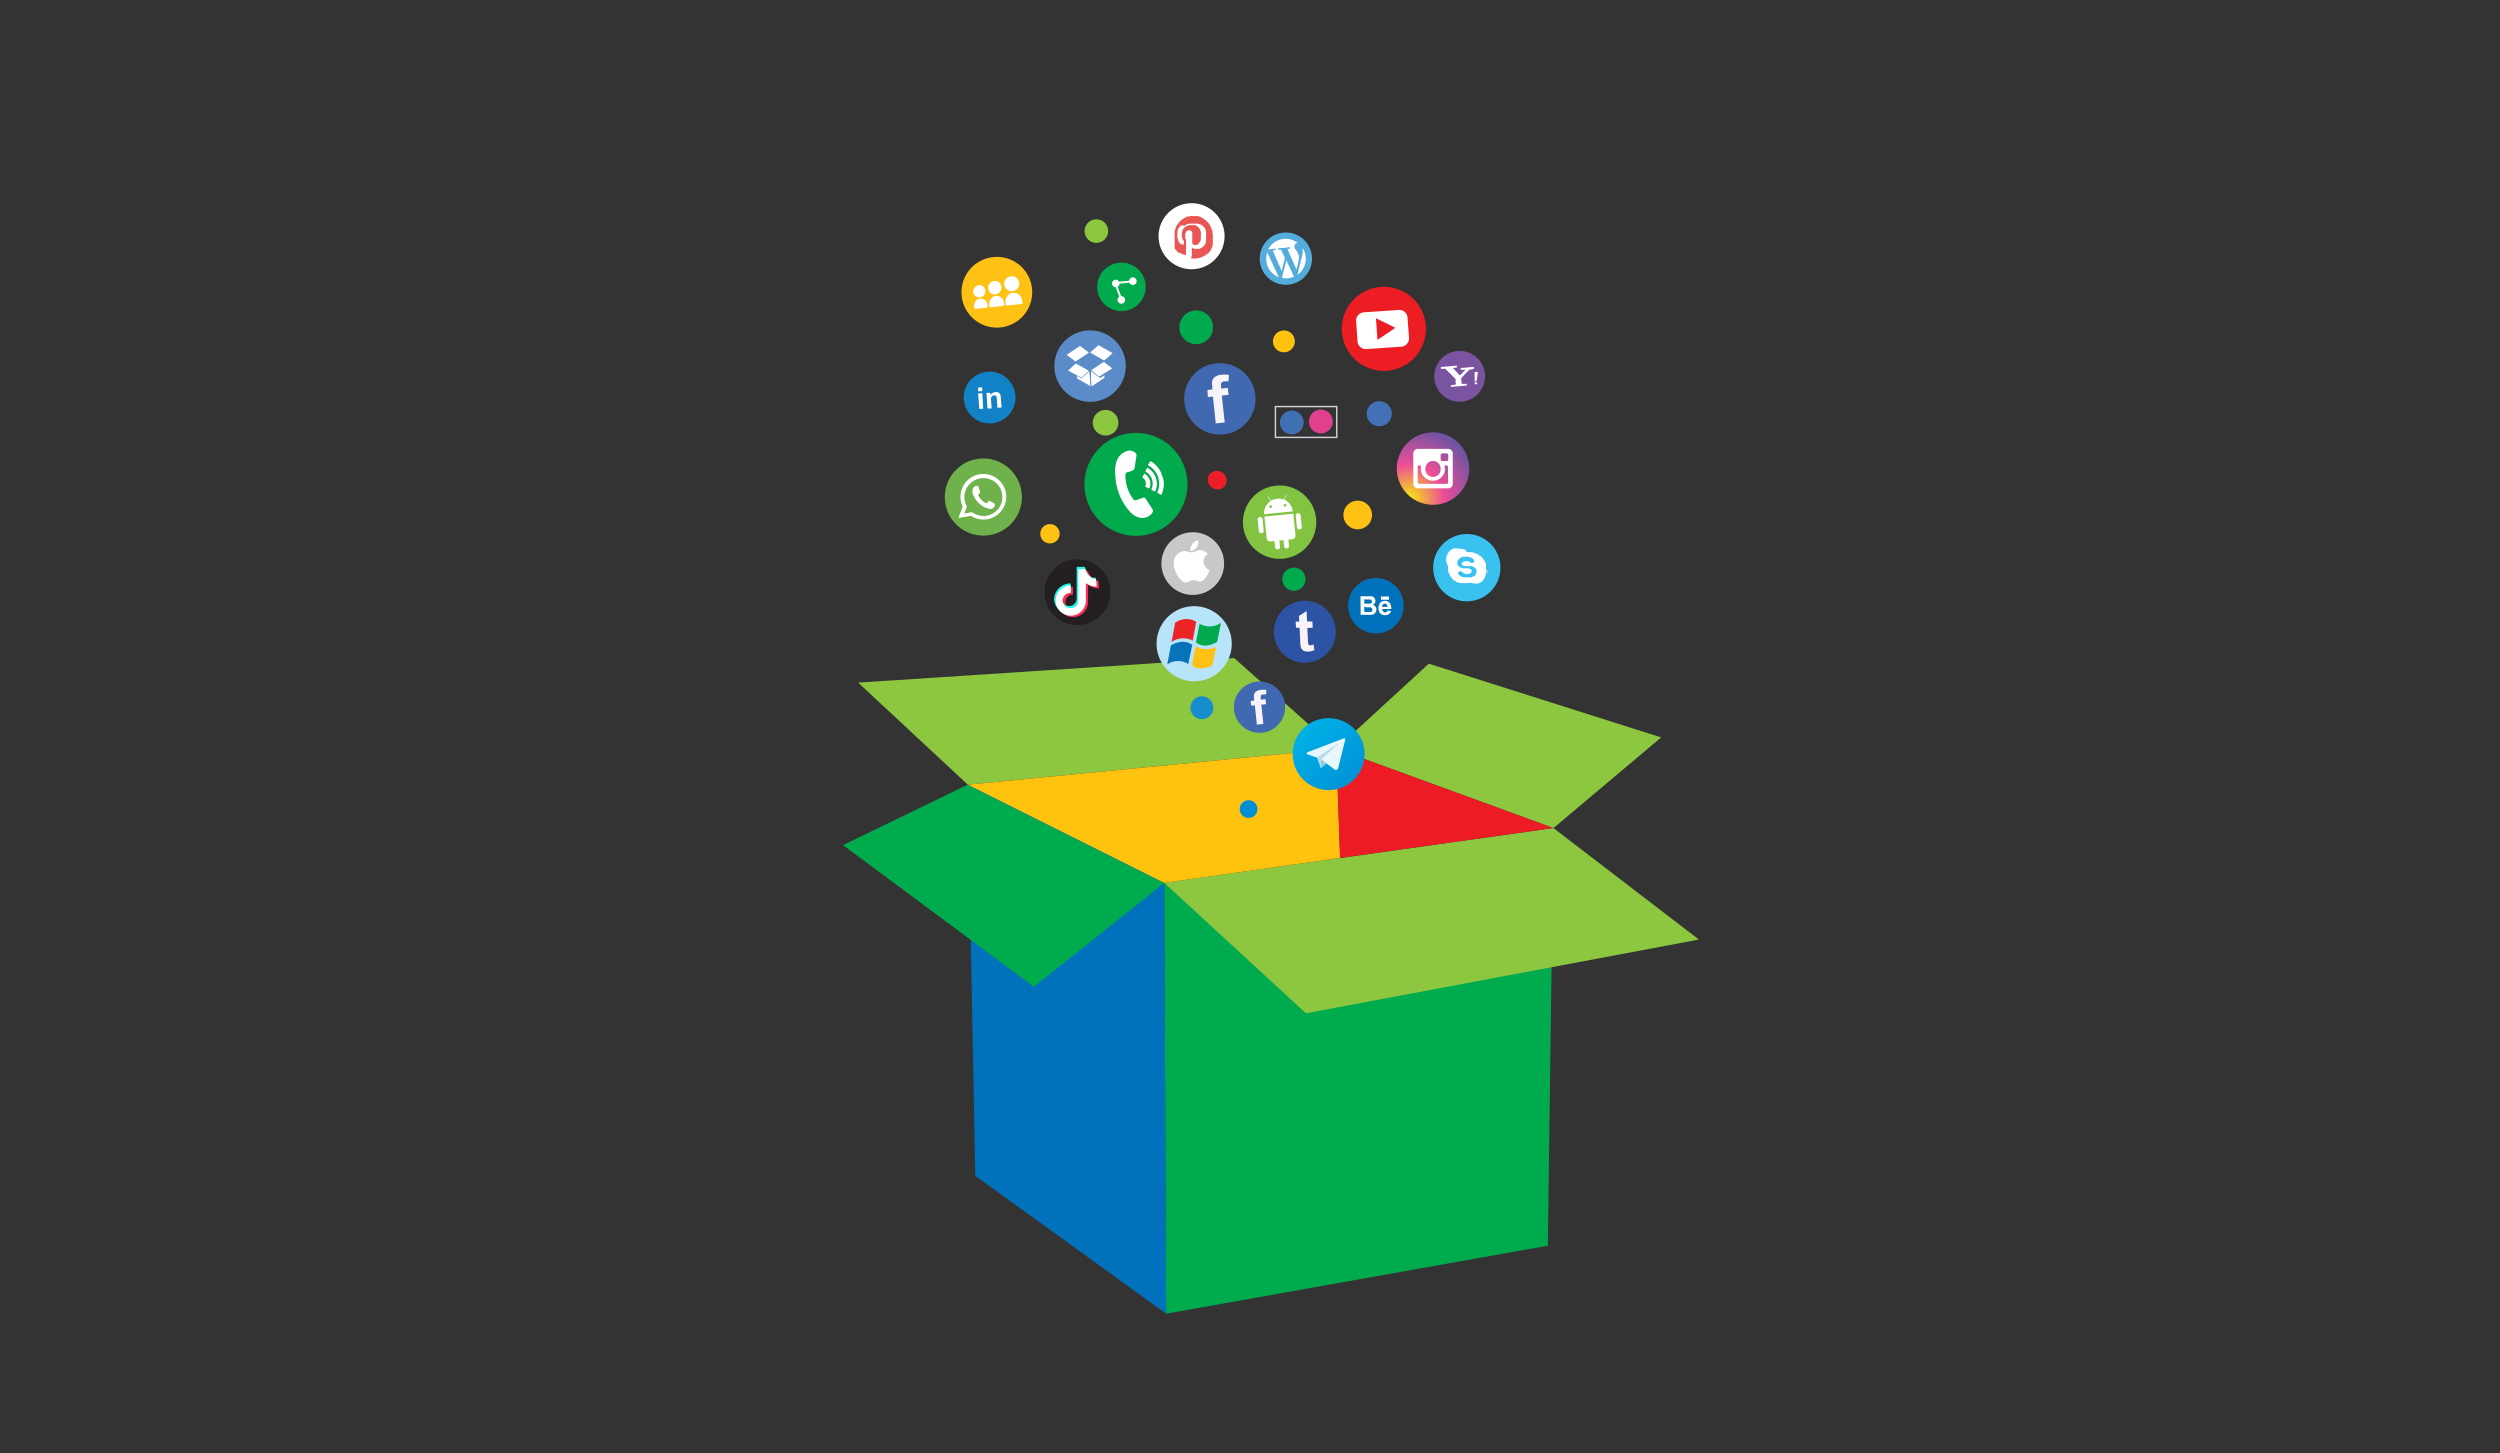 <svg id="Layer_1" data-name="Layer 1" xmlns="http://www.w3.org/2000/svg" xmlns:xlink="http://www.w3.org/1999/xlink" viewBox="0 0 437.07 254.06"><rect x="0" y="0" width="437.07" height="254.06" fill="#333333" stroke="none"/><defs><style>.cls-1{fill:#00ab4e;}.cls-2{fill:#8dc63f;}.cls-3{fill:#0072bc;}.cls-4{fill:#ffc20e;}.cls-5{fill:#ed1c24;}.cls-6{fill:#ec1e24;}.cls-7,.cls-9{fill:#fff;}.cls-8{fill:#7b54a1;}.cls-11,.cls-24,.cls-25,.cls-26,.cls-27,.cls-28,.cls-9{fill-rule:evenodd;}.cls-10,.cls-11{fill:#39c1f0;}.cls-12{fill:#5b8cc9;}.cls-13,.cls-25{fill:#00aa4d;}.cls-14{fill:#6fb14b;}.cls-15{fill:#54acdc;}.cls-16{fill:url(#radial-gradient);}.cls-17{fill:#1182c5;}.cls-18{fill:#82c342;}.cls-19{fill:#c8c8c8;}.cls-20{fill:#2c53a4;}.cls-21{fill:#f7f3f8;}.cls-22,.cls-27{fill:#ffc113;}.cls-23{fill:#b8e4fa;}.cls-24{fill:#ed2424;}.cls-26{fill:#0973b9;}.cls-28{fill:#ea5654;}.cls-29{fill:#4169b1;}.cls-30{fill:#168ecd;}.cls-31{fill:none;stroke:#d1d3d4;stroke-miterlimit:10;stroke-width:0.25px;}.cls-32{fill:#e1408f;}.cls-33{fill:#3f70b3;}.cls-34{fill:#4371b7;}.cls-35{fill:#8dc640;}.cls-36{fill:#ec1e27;}.cls-37{fill:#008fd5;}.cls-38{fill:url(#Degradado_sin_nombre_5);}.cls-39{fill:#b8daec;}.cls-40{fill:#88cde3;}.cls-41{fill:#e7f7fc;}.cls-42{fill:#231f20;}.cls-43{fill:#fe2c55;}.cls-44{fill:#25f4ee;}</style><radialGradient id="radial-gradient" cx="268.06" cy="-409.45" r="13.24" gradientTransform="translate(-22.81 495.81) rotate(0.16)" gradientUnits="userSpaceOnUse"><stop offset="0" stop-color="#f6eb0f"/><stop offset="0.45" stop-color="#ed4d97"/><stop offset="1" stop-color="#6055a3"/></radialGradient><linearGradient id="Degradado_sin_nombre_5" x1="227.83" y1="127.39" x2="236.73" y2="136.29" gradientUnits="userSpaceOnUse"><stop offset="0" stop-color="#00b0e7"/><stop offset="1" stop-color="#0094d6"/></linearGradient></defs><title>Home Tumbnails</title><polygon class="cls-1" points="203.87 229.67 203.54 154.35 271.59 144.77 270.6 217.78 203.87 229.67"/><polygon class="cls-2" points="203.54 154.35 271.59 144.77 297.02 164.26 228.31 177.15 203.54 154.35"/><polygon class="cls-3" points="170.51 205.56 203.87 229.67 203.54 154.35 169.19 137.18 170.51 205.56"/><polygon class="cls-2" points="233.6 130.9 271.59 144.77 290.42 128.92 249.79 116.03 233.6 130.9"/><polygon class="cls-2" points="169.19 137.18 233.6 130.9 215.76 115.04 150.03 119.34 169.19 137.18"/><polygon class="cls-1" points="147.38 147.75 169.19 137.18 203.54 154.35 180.75 172.52 147.38 147.75"/><polygon class="cls-4" points="233.6 130.9 169.19 137.18 203.54 154.35 234.29 150 233.6 130.9"/><polygon class="cls-5" points="271.59 144.77 234.29 150 233.6 130.9 271.59 144.77"/><circle class="cls-6" cx="241.94" cy="57.49" r="7.36"/><path class="cls-7" d="M246.33,59A1.46,1.46,0,0,1,245,60.61l-6.15.42a1.45,1.45,0,0,1-1.52-1.36l-.24-3.5a1.44,1.44,0,0,1,1.32-1.56l6.15-.42a1.43,1.43,0,0,1,1.52,1.36Z"/><polygon class="cls-6" points="243.95 57.31 240.82 59.42 240.56 55.64 243.95 57.31"/><path class="cls-8" d="M259.61,65.43a4.44,4.44,0,1,1-4.8-4.06A4.45,4.45,0,0,1,259.61,65.43Z"/><path class="cls-9" d="M257.73,64.16a0,0,0,0,0,0,0l-.35,0-1.65.16-.35,0s0,0,0,0l0,.33s0,0,0,0h.21l.63,0h0l0,0-1,1s0,0,0,0l-1-1.09-.25-.25s0,0,0,0l.36,0,.38-.06s0,0,0,0,0-.22,0-.33a0,0,0,0,0,0,0l-2.81.24s0,0,0,0l0,.32s0,0,0,0h.8a.05.05,0,0,1,0,0l.77.78,1,1a.05.05,0,0,1,0,0l0,.36.05.61s0,0,0,0l-.4.06-.47.08s0,0,0,0l0,.27s0,0,0,0l2.77-.23h0s0,0,0,0l0-.3h-.15c-.25,0-.5,0-.75,0,0,0,0,0,0,0l-.06-1a0,0,0,0,1,0,0l.34-.35c.36-.39.73-.77,1.09-1.15,0,0,0,0,0,0l.17,0,.6-.1s0,0,0,0A2.56,2.56,0,0,1,257.73,64.16Z"/><path class="cls-9" d="M258.38,65s0,.05,0,.07l-.12.75c0,.28-.09.56-.13.84h-.32s0,0,0,0v-.1a.17.17,0,0,0,0-.1,2.64,2.64,0,0,0,0-.28c0-.1,0-.21,0-.31l0-.3c0-.1,0-.21,0-.31a1.7,1.7,0,0,0,0-.22h.69Z"/><path class="cls-9" d="M258,67.19l-.19,0h0l0-.18a.86.86,0,0,1,0-.17h.43l0,.32H258Z"/><path class="cls-10" d="M262.28,98.56a5.88,5.88,0,1,1-6.54-5.15A5.87,5.87,0,0,1,262.28,98.56Z"/><path class="cls-9" d="M260.08,100.21s0,0,0,0h0s0,0,0,0h0a1.69,1.69,0,0,0-.29-.69h0s0,0,0,0,0,0,0,0v-.11s0,0,0,0h0s0,0,0,0h0s0,0,0,0h0v-.06h0s0,0,0,0h0s0,0,0,0a1.23,1.23,0,0,0,0-.19h0a1.09,1.09,0,0,0,0-.26,1.16,1.16,0,0,0,0-.18h0l0,0v0s0,0,0,0l0-.12c0-.06-.05-.13-.08-.2a1.27,1.27,0,0,0-.12-.23,1.09,1.09,0,0,0-.08-.15l-.06-.11a3.92,3.92,0,0,0-.37-.46.65.65,0,0,0-.12-.11,1.09,1.09,0,0,0-.19-.18l0,0-.06,0-.06-.05,0,0-.24-.16-.15-.08s0,0,0,0a3.58,3.58,0,0,0-1-.34l-.25,0h0s0,0,0,0h-.17s0,0,0,0h-.35L256,96l-.17,0h-.18l-.09,0a.13.13,0,0,1-.12,0,2.16,2.16,0,0,0-.8-.12h-.3l-.15,0a1.87,1.87,0,0,0-.91.63c0,.06-.08.12-.13.17a2,2,0,0,0-.19.39,3.18,3.18,0,0,0-.11.38,1.78,1.78,0,0,0,0,.46h0v.25h0a1.67,1.67,0,0,0,.17.52,1.35,1.35,0,0,0,.15.26.13.13,0,0,1,0,.06.6.6,0,0,0,0,.19v0a2.3,2.3,0,0,0,0,.45,1.55,1.55,0,0,0,0,.21s0,0,0,0h0s0,0,0,0h0v0h0v0h0a3,3,0,0,0,.34.78,1.5,1.5,0,0,0,.15.23h0a2.16,2.16,0,0,0,.27.33c.07.07.14.15.21.21s0,0,0,0l0,0,0,0,0,0h0a3,3,0,0,0,.51.33,1.79,1.79,0,0,0,.24.12l.09,0,.06,0h0a2.42,2.42,0,0,0,.36.1,1.23,1.23,0,0,0,.25,0h.75a0,0,0,0,0,0,0,4,4,0,0,0,.5-.08l.21,0h0a2.09,2.09,0,0,0,.89.15h.25l.14,0a1.08,1.08,0,0,0,.27-.1,1.28,1.28,0,0,0,.3-.17,2.08,2.08,0,0,0,.34-.32l.14-.2a2.19,2.19,0,0,0,.22-.43,3.45,3.45,0,0,0,.11-.4,2.33,2.33,0,0,0,0-.46,0,0,0,0,1,0,0h0a0,0,0,0,1,0,0s0,0,0,0ZM256.7,96Zm0,0h0Z"/><path class="cls-11" d="M255.58,97.33l.11,0h.75a1.85,1.85,0,0,1,.74.15l.26.15a.89.89,0,0,1,.2.19,1,1,0,0,0,.08.14v0h0s0,0,0,0a.55.55,0,0,1,0,.18.36.36,0,0,1-.41.28.33.33,0,0,1-.13,0l-.14-.11a1.51,1.51,0,0,0-.26-.18l-.05,0s0,0,0,0l-.15,0a1,1,0,0,0-.29,0l-.22,0a.66.66,0,0,0-.35.16.47.47,0,0,0-.15.25.24.24,0,0,0,.06.23.74.74,0,0,0,.21.13l.3.08h.05a1.08,1.08,0,0,0,.19,0c.17,0,.33,0,.5,0l.24,0h0l.19,0a1.68,1.68,0,0,1,.55.28.08.08,0,0,0,0,0,1.14,1.14,0,0,1,.15.17.88.88,0,0,1,.12.26,0,0,0,0,0,0,0v0h0a.77.77,0,0,1,0,.15.86.86,0,0,1,0,.16,1.25,1.25,0,0,1-.34.7s0,0,0,0h0a0,0,0,0,0,0,0l-.05,0s0,0-.05,0h0l-.14.11s0,0,0,0l-.07,0a.9.9,0,0,1-.24.12l-.15,0-.11,0h-.11a0,0,0,0,0,0,0l-.29,0a2.29,2.29,0,0,1-.52,0h0s0,0-.05,0l-.09,0a2.1,2.1,0,0,1-.24-.06,1.49,1.49,0,0,1-.57-.33h0a.43.43,0,0,1-.09-.1.5.5,0,0,1-.11-.17.06.06,0,0,0,0,0v0h0a.17.17,0,0,1,0-.07h0s0,0,0,0a.3.3,0,0,1,.06-.18.43.43,0,0,1,.19-.13h.08a.33.33,0,0,1,.1,0,.31.31,0,0,1,.23.08l.06,0,.07.06.14.13a1.24,1.24,0,0,0,.34.18l.05,0,.23,0h.34a.8.8,0,0,0,.34-.18.52.52,0,0,0,.14-.32.39.39,0,0,0-.17-.32l-.17-.08a2.21,2.21,0,0,0-.35-.08l-.4,0s0,0,0,0l-.25,0a3.8,3.8,0,0,1-.58-.15c-.05,0-.08-.05-.12-.05l-.17-.11a.84.84,0,0,1-.29-.44h0a0,0,0,0,1,0,0h0s0,0,0,0h0s0-.1,0-.16,0,0,0,0h0s0,0,0,0h0s0,0,0,0h0s0,0,0,0,0-.06,0-.09h0a.32.32,0,0,1,0-.09.85.85,0,0,1,.17-.39,1.27,1.27,0,0,1,.38-.35.71.71,0,0,1,.15-.08h0Z"/><path class="cls-3" d="M245.4,105.84a4.85,4.85,0,1,1-4.89-4.8A4.85,4.85,0,0,1,245.4,105.84Z"/><path class="cls-7" d="M237.85,104.24l1.32,0a4,4,0,0,1,.58,0,.86.86,0,0,1,.34.13.84.84,0,0,1,.37.66.77.77,0,0,1-.46.72.86.86,0,0,1,.47.3.76.76,0,0,1,.16.49,1,1,0,0,1-.1.44.93.93,0,0,1-.28.34.9.9,0,0,1-.45.16l-.79,0h-1.13Zm.67.54v.76H239l.49,0a.49.49,0,0,0,.26-.12.34.34,0,0,0,.1-.26.32.32,0,0,0-.09-.24.33.33,0,0,0-.25-.12c-.07,0-.25,0-.56,0Zm0,1.31V107h.62a2.39,2.39,0,0,0,.46,0,.56.56,0,0,0,.24-.13.49.49,0,0,0,.09-.28.41.41,0,0,0-.08-.25.37.37,0,0,0-.21-.15,2.3,2.3,0,0,0-.59,0Z"/><path class="cls-7" d="M242.58,106.73l.63.1a1,1,0,0,1-.39.53,1.16,1.16,0,0,1-.65.19,1.1,1.1,0,0,1-.92-.4,1.35,1.35,0,0,1-.24-.82,1.28,1.28,0,0,1,.29-.93,1,1,0,0,1,.79-.35,1,1,0,0,1,.84.34,1.55,1.55,0,0,1,.3,1.08h-1.58a.61.61,0,0,0,.16.44.5.5,0,0,0,.36.16.47.47,0,0,0,.25-.09A.55.55,0,0,0,242.58,106.73Zm0-.64a.56.56,0,0,0-.14-.41.46.46,0,0,0-.33-.15.48.48,0,0,0-.34.16.55.55,0,0,0-.13.41Z"/><path class="cls-7" d="M241.43,104.85v-.56l1.41,0v.56Z"/><path class="cls-12" d="M196.81,63.77a6.24,6.24,0,1,1-6.46-6A6.23,6.23,0,0,1,196.81,63.77Z"/><path class="cls-9" d="M192.06,60.39s0,0,.06,0l2,1.12.32.18c.07,0,.07.06,0,.11l-.58.52-.76.66c-.07.06-.08.06-.16,0-.57-.33-1.16-.65-1.74-1l-.55-.32c-.07,0-.07-.06,0-.11l1-.85.38-.35S192,60.39,192.06,60.39Z"/><path class="cls-9" d="M188.83,60.52a.06.06,0,0,1,.06,0l.77.58.66.51,0,0s0,.05,0,.08l-.45.3-1.76,1.16c-.08,0-.08.06-.16,0l-.85-.65-.54-.4,0,0c-.07-.06-.07-.06,0-.12l2.16-1.44A.14.14,0,0,1,188.83,60.52Z"/><path class="cls-9" d="M193.05,63.31a.06.06,0,0,1,0,0l.75.59.58.45s0,.06,0,.1l-2,1.25-.17.11a.09.09,0,0,1-.1,0l-.57-.47-.69-.55c-.08-.06-.08-.07,0-.12l2-1.33Z"/><path class="cls-9" d="M189,66l0,0-2.21-1.18h0c-.06,0-.07,0,0-.1l.29-.26.76-.69.2-.18a.08.08,0,0,1,.1,0l.56.3,1.61.9h0s0,0,0,.08l-.3.28-.6.56-.31.29S189.08,66,189,66Z"/><path class="cls-9" d="M190.74,66.22l0-1.22v0s0,0,0-.06,0,0,.07,0l.34.27.87.66a2,2,0,0,1,.23.18.1.1,0,0,0,.13,0l.63-.37s.06,0,.07,0V66a.1.1,0,0,1-.05.1l-1.13.75-1,.66s0,0-.08,0,0-.05,0-.09Z"/><path class="cls-9" d="M190.57,66.23l.05,1.21v0c0,.06,0,.08-.08,0l-1-.57-1.19-.68a.1.1,0,0,1-.07-.11c0-.09,0-.18,0-.28s0-.08.08,0l.65.32a.09.09,0,0,0,.11,0l1-.92.31-.27,0,0s0,0,0,0a.11.11,0,0,1,0,0Z"/><path class="cls-13" d="M199.67,52.37a4.24,4.24,0,1,1-1.39-5.83A4.24,4.24,0,0,1,199.67,52.37Z"/><path class="cls-7" d="M195.42,49a.58.58,0,0,1,.24.25l1.74-.17a.66.66,0,0,1,.09-.27.66.66,0,0,1,1.13.69.66.66,0,0,1-.91.22.65.65,0,0,1-.26-.31l-1.72.18a.68.68,0,0,1-.09.32.67.67,0,0,1-.25.22l.61,1.64a.62.62,0,0,1,.39.1.65.65,0,0,1,.21.91.66.66,0,0,1-1.12-.7.64.64,0,0,1,.2-.2l-.62-1.66a.79.79,0,0,1-.33-.1.66.66,0,0,1-.22-.91A.65.65,0,0,1,195.42,49Z"/><path class="cls-14" d="M178.63,87.48a6.74,6.74,0,1,1-6.14-7.3A6.75,6.75,0,0,1,178.63,87.48Z"/><path class="cls-9" d="M175.88,86.3a4,4,0,0,0-3.63-3.42,5.15,5.15,0,0,0-.78,0,4,4,0,0,0-3.21,5.58.28.28,0,0,1,0,.18c-.23.61-.45,1.22-.67,1.83,0,.1,0,.1.07.08l2-.34a.23.23,0,0,1,.14,0,3.94,3.94,0,0,0,2.59.6A4,4,0,0,0,175.88,86.3Zm-3.69,3.9h-.47a3.36,3.36,0,0,1-1.75-.63.23.23,0,0,0-.21,0l-1.08.19c-.08,0-.09,0-.06-.07l.36-1a.28.28,0,0,0,0-.25,3.27,3.27,0,0,1,.44-3.7,3.32,3.32,0,0,1,5.8,1.72A3.32,3.32,0,0,1,172.19,90.2Z"/><path class="cls-9" d="M172.79,88.88a1.37,1.37,0,0,1-.41-.1,4,4,0,0,1-2-1.78,2.27,2.27,0,0,1-.38-1,1.11,1.11,0,0,1,.45-1,.65.65,0,0,1,.53,0,.24.24,0,0,1,.09.11l.27.85a.18.18,0,0,1,0,.16,1.58,1.58,0,0,1-.27.31.16.16,0,0,0,0,.23,2.82,2.82,0,0,0,1.25,1.28.16.16,0,0,0,.22,0c.11-.11.22-.22.32-.34a.17.17,0,0,1,.23,0l.56.32.13.07c.18.12.18.12.14.33-.06.43-.4.61-.79.68A.7.7,0,0,1,172.79,88.88Z"/><path class="cls-15" d="M229.36,44.82a4.57,4.57,0,1,1-5-4.15A4.57,4.57,0,0,1,229.36,44.82Z"/><path class="cls-9" d="M227,45.67a2.33,2.33,0,0,0,.08-.59,1.77,1.77,0,0,0-.4-1.21,2.78,2.78,0,0,1-.33-.51.63.63,0,0,1,.51-.89,3.45,3.45,0,0,0-5.14,1.11.66.66,0,0,0,.14,0c.32,0,.64-.07.95-.12.12,0,.19,0,.2.11s0,.14-.15.17l-.24,0c-.12,0-.12,0-.07.13.46,1.07.93,2.13,1.39,3.19l.15.32,0,0c.17-.75.35-1.49.53-2.24a.1.1,0,0,0,0-.09c-.21-.45-.41-.89-.62-1.33a.09.09,0,0,0-.1-.06,1.4,1.4,0,0,1-.29,0,.13.13,0,0,1-.14-.18c0-.09.1-.1.18-.1a8,8,0,0,0,1.1-.07l.66-.09c.1,0,.17,0,.18.11s0,.15-.14.17l-.24,0c-.13,0-.13,0-.08.13.4.93.81,1.86,1.21,2.78.11.23.21.47.32.72a.62.62,0,0,1,0-.1C226.84,46.6,226.92,46.13,227,45.67Z"/><path class="cls-9" d="M225.28,46.35c-.12-.27-.25-.54-.39-.83l-.76,3c0,.06,0,.07.06.08a3.45,3.45,0,0,0,2-.22c.05,0,.06,0,0-.1Z"/><path class="cls-9" d="M223.57,48.47c-.68-1.46-1.36-2.9-2-4.37A3.46,3.46,0,0,0,223.57,48.47Z"/><path class="cls-9" d="M228.23,44.72a3.12,3.12,0,0,0-.5-1.35s0,0,0,.07a3.31,3.31,0,0,1-.08,1.29c-.24.93-.47,1.86-.71,2.8,0,.17-.08.34-.13.53a3.4,3.4,0,0,0,1.43-3.34Z"/><path class="cls-16" d="M256.86,81.94a6.33,6.33,0,1,1-6.31-6.35A6.33,6.33,0,0,1,256.86,81.94Z"/><path class="cls-9" d="M253.08,78.48H248a.82.82,0,0,0-.92.92c0,.84,0,1.68,0,2.52s0,1.7,0,2.55a.81.81,0,0,0,.89.9h5.09a.81.81,0,0,0,.92-.9V79.4A.82.82,0,0,0,253.08,78.48Zm-.55.79c.68,0,.68,0,.67.69s0,.65-.67.65-.68,0-.67-.67S251.86,79.26,252.53,79.27Zm-2,1.32a1.34,1.34,0,0,1,1.33,1.34,1.34,1.34,0,1,1-2.67,0A1.34,1.34,0,0,1,250.54,80.59Zm2.65,3.6c0,.31-.09.4-.41.4h-4.5c-.33,0-.41-.09-.42-.41,0-.83,0-1.68,0-2.52,0-.24.07-.29.28-.28s.32,0,.28.32a2.12,2.12,0,0,0,4.14.83,2,2,0,0,0,0-1c0-.12,0-.15.11-.15.48,0,.48,0,.48.45Z"/><path class="cls-13" d="M206.26,89.4a9,9,0,1,1-3-12.42A9,9,0,0,1,206.26,89.4Z"/><path class="cls-9" d="M198.28,90.09a3.27,3.27,0,0,1-.79-.69A10,10,0,0,1,195,83.19a5.72,5.72,0,0,1,.23-2.6,2.79,2.79,0,0,1,2.18-1.82,1.63,1.63,0,0,1,1.22.54.47.47,0,0,1,.06.35c-.11.73-.22,1.46-.34,2.2a.47.47,0,0,1-.24.32,2.89,2.89,0,0,1-1,.37.43.43,0,0,0-.35.47,6.86,6.86,0,0,0,1.37,4.25.4.4,0,0,0,.51.17c.37-.13.75-.25,1.11-.39a.39.39,0,0,1,.55.16c.3.45.59.9.89,1.34.06.11.13.21.19.31.29.46.28.46,0,.9a2.13,2.13,0,0,1-2.51.62A2.1,2.1,0,0,1,198.28,90.09Z"/><path class="cls-9" d="M203.34,83.61a3.84,3.84,0,0,1,.1,1.51,4,4,0,0,1-.31,1.18c0,.07,0,.17-.14.18s-.39-.2-.59-.3-.09-.07-.05-.14a3.63,3.63,0,0,0-1.55-4.64l-.12-.07.37-.65c.09-.05.16,0,.22,0a4.16,4.16,0,0,1,1,.86,4.21,4.21,0,0,1,.64.92,3.05,3.05,0,0,1,.13.32l.11.36C203.24,83.29,203.31,83.5,203.34,83.61Z"/><path class="cls-9" d="M202.1,83.57a3.23,3.23,0,0,1-.1,2.27c0,.09-.08.11-.17.06s-.34-.18-.52-.26-.06,0,0-.11a2.38,2.38,0,0,0,0-1.94,2.35,2.35,0,0,0-1-1.12c-.08,0-.09-.07-.05-.14s.19-.36.27-.53.06-.08.11,0A3.22,3.22,0,0,1,202.1,83.57Z"/><path class="cls-9" d="M200.21,85.07a1.23,1.23,0,0,0-.47-1.58c-.05,0-.06,0,0-.11a5.44,5.44,0,0,0,.27-.54s0-.06.1,0a2,2,0,0,1,.84,2.54c0,.06,0,.05-.09,0Z"/><path class="cls-17" d="M177.52,69.19a4.52,4.52,0,1,1-4.81-4.2A4.5,4.5,0,0,1,177.52,69.19Z"/><path class="cls-7" d="M171,68.42l0-.66.72-.05,0,.67Zm.21,3.08L171,68.79l.72-.05.18,2.72Z"/><path class="cls-7" d="M175.1,71.24l-.71.05-.1-1.39a2.74,2.74,0,0,0-.08-.57.49.49,0,0,0-.16-.19.45.45,0,0,0-.26,0,.63.63,0,0,0-.33.12.55.55,0,0,0-.18.29,2.4,2.4,0,0,0,0,.63l.08,1.23-.72,0-.18-2.72.66,0,0,.39a1.07,1.07,0,0,1,.86-.51,1,1,0,0,1,.44,0,.72.72,0,0,1,.31.2.77.77,0,0,1,.17.29,3.16,3.16,0,0,1,.07.48Z"/><path class="cls-18" d="M230.09,90.65a6.41,6.41,0,1,1-7-5.74A6.4,6.4,0,0,1,230.09,90.65Z"/><path class="cls-7" d="M220.26,90.39a.42.42,0,0,0-.38.47l.2,2a.44.44,0,0,0,.47.38.43.43,0,0,0,.38-.47l-.2-2A.43.43,0,0,0,220.26,90.39Z"/><path class="cls-7" d="M226.91,89.72a.43.43,0,0,0-.38.47l.21,2a.42.42,0,0,0,.46.38.43.43,0,0,0,.39-.47l-.21-2.05A.43.43,0,0,0,226.91,89.72Z"/><path class="cls-7" d="M221.06,90.31v0l.38,3.77a.64.64,0,0,0,.7.58l.68-.07.1,1.08a.44.44,0,0,0,.47.38.43.43,0,0,0,.39-.47l-.11-1.08.72-.07.11,1.08a.42.42,0,0,0,.46.38.43.43,0,0,0,.39-.46l-.11-1.08.68-.07a.65.65,0,0,0,.57-.7l-.38-3.78v0Z"/><path class="cls-7" d="M224.57,87.35l.37-.89-.1,0-.37.89a2.42,2.42,0,0,0-1.17-.16,2.51,2.51,0,0,0-1.06.35l-.53-.77-.09.06.53.77A2.51,2.51,0,0,0,221,89.9l5-.5A2.56,2.56,0,0,0,224.57,87.35Zm-2.41,1.46a.24.24,0,1,1,.22-.26A.24.24,0,0,1,222.16,88.81Zm2.55-.25a.25.25,0,0,1-.27-.22.24.24,0,0,1,.48,0A.25.25,0,0,1,224.71,88.56Z"/><path class="cls-19" d="M214,98.23a5.48,5.48,0,1,1-5.78-5.17A5.47,5.47,0,0,1,214,98.23Z"/><path class="cls-9" d="M207,96.35a1.8,1.8,0,0,1,.7.1c.13,0,.27.08.41.1a1.13,1.13,0,0,0,.72-.09,3.72,3.72,0,0,1,.5-.2,1.64,1.64,0,0,1,1.45.25,1.75,1.75,0,0,1,.33.28s0,0,0,.09a1.47,1.47,0,0,0-.68,1.22,1.57,1.57,0,0,0,1,1.55c.06,0,.06,0,0,.08a5.68,5.68,0,0,1-.78,1.43,1.85,1.85,0,0,1-.41.38.83.83,0,0,1-.79.07l-.35-.12a1.58,1.58,0,0,0-1.09.11l-.28.13a.93.93,0,0,1-1-.12,3,3,0,0,1-.48-.46,5,5,0,0,1-.77-1.29,3.87,3.87,0,0,1-.27-1,2.37,2.37,0,0,1,.11-1.18,2,2,0,0,1,1.22-1.22A1.51,1.51,0,0,1,207,96.35Z"/><path class="cls-9" d="M209.5,94.69a1.59,1.59,0,0,1-.23.91,1.44,1.44,0,0,1-.77.65,1.16,1.16,0,0,1-.32.08c-.05,0-.06,0-.07-.06a1.23,1.23,0,0,1,.1-.71,1.68,1.68,0,0,1,.95-1,1.29,1.29,0,0,1,.28-.08s.05,0,.05,0S209.51,94.67,209.5,94.69Z"/><path class="cls-20" d="M233.54,110.19a5.42,5.42,0,1,1-5.67-5.16A5.42,5.42,0,0,1,233.54,110.19Z"/><path class="cls-21" d="M229.44,108.66l.06,1.08-.94.05.1,2.07a5.45,5.45,0,0,0,.06.73.33.33,0,0,0,.13.17.48.48,0,0,0,.24.06,2,2,0,0,0,.54-.16l.16,1a2.55,2.55,0,0,1-1.06.25,1.79,1.79,0,0,1-.67-.08,1.18,1.18,0,0,1-.45-.3,1.37,1.37,0,0,1-.22-.53,6,6,0,0,1-.08-1l-.11-2.25-.62,0-.06-1.08.63,0-.05-1,1.33-.85.08,1.82Z"/><path class="cls-22" d="M180.42,50.43a6.18,6.18,0,1,1-6.8-5.48A6.16,6.16,0,0,1,180.42,50.43Z"/><path class="cls-9" d="M176.75,48.31a1.29,1.29,0,0,1,1.44,1.15A1.31,1.31,0,0,1,177,50.89a1.29,1.29,0,0,1-1.43-1.15A1.27,1.27,0,0,1,176.75,48.31Z"/><path class="cls-9" d="M177.29,53.28l-1.18.13c-.09,0-.2.05-.25-.09a1.74,1.74,0,0,1,.43-1.78,1.31,1.31,0,0,1,1.41-.26,1.46,1.46,0,0,1,1,1.23c.09.75.15.59-.53.68Z"/><path class="cls-9" d="M173.79,49.14a1.14,1.14,0,0,1,1.29,1,1.17,1.17,0,1,1-1.29-1Z"/><path class="cls-9" d="M174.25,53.61l-1,.11c-.1,0-.2,0-.24-.1a1.51,1.51,0,0,1,.67-1.77,1.31,1.31,0,0,1,1.81.85c.17.76.17.76-.58.84Z"/><path class="cls-9" d="M172.26,50.81a1.06,1.06,0,1,1-1.17-.93A1,1,0,0,1,172.26,50.81Z"/><path class="cls-9" d="M171.54,53.9l-.92.1c-.19,0-.25,0-.27-.22a1.45,1.45,0,0,1,.2-1.08,1.07,1.07,0,0,1,1.14-.46,1.14,1.14,0,0,1,.92.89c.15.64.13.64-.5.71Z"/><path class="cls-23" d="M215.32,112a6.57,6.57,0,1,1-7.12-6A6.58,6.58,0,0,1,215.32,112Z"/><path class="cls-24" d="M205.45,108.87a3.36,3.36,0,0,1,3.68-.17l-.61,3.3a3.55,3.55,0,0,0-3.71.25Z"/><path class="cls-25" d="M209.72,109.05a3.49,3.49,0,0,0,3.74-.17l-.65,3.3s-2.06,1.48-3.73.11Z"/><path class="cls-26" d="M204.7,112.85s2-1.38,3.75-.11l-.71,3.35a3.29,3.29,0,0,0-3.67.07Z"/><path class="cls-27" d="M209,113a3.88,3.88,0,0,0,3.62.08l-.64,3.23s-2.27,1.31-3.58-.06Z"/><path class="cls-7" d="M214,40.29a5.77,5.77,0,1,1-6.69-4.67A5.75,5.75,0,0,1,214,40.29Z"/><path class="cls-28" d="M206.49,39.38l0,0a1.89,1.89,0,0,0-.2.2l-.07.09,0,0a0,0,0,0,0,0,0,.23.23,0,0,0-.07.07.09.09,0,0,1,0,.05.05.05,0,0,0,0,0A.35.35,0,0,0,206,40l-.09.15a.25.25,0,0,1,0,.09s0,0,0,0,0,0,0,0a.15.15,0,0,1,0,.08s0,0,0,0h0s0,0,0,0a.67.67,0,0,0-.07.18.14.14,0,0,1,0,.07.5.5,0,0,1,0,.12l0,.19s0,.1,0,.14v.16a.37.37,0,0,0,0,.11.71.71,0,0,1,0,.14.43.43,0,0,0,0,.05,1.89,1.89,0,0,0,.05.23,1.72,1.72,0,0,0,.07.21,1.33,1.33,0,0,0,.09.21l0,.1v0l.1.14a1.58,1.58,0,0,0,.12.15.39.39,0,0,0,.1.08l.08.07,0,0,.14.08h0l.07,0,.06,0s.08,0,.13,0,0,0,.05,0,.08-.08.09-.15a.45.45,0,0,1,0-.12v-.1s0-.06,0-.09a.2.2,0,0,0,0-.15s0,0,0,0l0,0a.94.94,0,0,1-.1-.1,0,0,0,0,1,0,0h0a.53.53,0,0,1-.1-.14h0a1.28,1.28,0,0,1-.11-.24,1.37,1.37,0,0,1-.05-.28,1,1,0,0,1,0-.18,1.66,1.66,0,0,1,0-.31,2.4,2.4,0,0,1,0-.24,2.14,2.14,0,0,1,.09-.27l.05-.11h0a.73.73,0,0,1,0-.09,2.36,2.36,0,0,1,.13-.2.64.64,0,0,0,.1-.13l.13-.12.12-.1a0,0,0,0,0,0,0h0l0,0,.15-.1h0l.09,0a.56.56,0,0,1,.16-.07l.12-.05.08,0a.76.76,0,0,1,.2-.06l.1,0s0,0,.06,0h.09s0,0,0,0h.37s0,0,0,0l.14,0a1.31,1.31,0,0,1,.28.09.53.53,0,0,1,.15.08.57.57,0,0,1,.13.08,1,1,0,0,1,.23.22.34.34,0,0,1,.09.12.72.72,0,0,1,.11.19.76.76,0,0,1,.08.21,1.91,1.91,0,0,1,.07.28.65.65,0,0,1,0,.2,2.11,2.11,0,0,1,0,.26v0s0,.07,0,.1a2.62,2.62,0,0,1,0,.28c0,.06,0,.12,0,.18s0,.15-.05.23a.29.29,0,0,1,0,.09c0,.06,0,.12-.06.19a2.12,2.12,0,0,1-.11.21,1,1,0,0,0-.09.13l-.08.09a1.18,1.18,0,0,1-.22.17l-.21.08-.16,0a0,0,0,0,0-.05,0h0l-.1,0a.3.3,0,0,1-.15-.05.54.54,0,0,1-.12-.09l-.05-.06-.06-.09a.59.59,0,0,1,0-.19.41.41,0,0,1,0-.19,1.94,1.94,0,0,1,0-.24.41.41,0,0,1,0-.11,1,1,0,0,0,0-.17s0-.08,0-.13,0-.05,0-.08,0-.13,0-.21,0-.15,0-.22a1.27,1.27,0,0,0,0-.28.6.6,0,0,0-.08-.2.45.45,0,0,0-.17-.19l-.09-.05-.1,0a.67.67,0,0,0-.24,0,.5.5,0,0,0-.25.13l-.06,0a.71.71,0,0,0-.11.17,1.05,1.05,0,0,0-.07.11,1.15,1.15,0,0,0-.05.61,1.62,1.62,0,0,0,0,.19,1.94,1.94,0,0,0,0,.2l.13.25h0s0,0,0,0h0v.12s0,0,0,0v.06a0,0,0,0,0,0,0h0v0a.1.1,0,0,0,0,0v0a.41.41,0,0,1,0,.11s0,0,0,0,0,0,0,0v.06s0,0,0,0h0v0h0v0s0,0,0,.06h0s0,0,0,0h0c0,.06,0,.12,0,.18a.71.71,0,0,0,0,.15s0,.09,0,.13a.34.34,0,0,1,0,.09s0,0,0,0,0,.13,0,.2a1.21,1.21,0,0,1,0,.19,1.62,1.62,0,0,0,0,.22c0,.06,0,.12,0,.19a.4.4,0,0,0,0,.11,1,1,0,0,0,0,.17,32.19,32.19,0,0,1,0,.37.8.8,0,0,0,0,.15s0,0,0,.07,0,0,0,0l-.1,0-.19-.05a.14.14,0,0,0-.09,0l-.14-.06-.09,0h0s-.06,0-.08-.05l-.13-.06-.15-.08a.87.87,0,0,1-.18-.11l-.08,0s0,0-.07,0h0l-.07,0,0-.05h0a.39.39,0,0,1-.1-.08.31.31,0,0,1-.09-.07l0,0,0-.06a.24.24,0,0,1-.08-.06v0l0,0-.06-.06h0s0,0,0,0l0,0-.05-.06v0s0,0-.06-.06l-.06-.07,0,0s0,0,0,0a.61.61,0,0,0-.07-.1,0,0,0,0,0,0,0l0,0s0,0,0,0v0a0,0,0,0,1,0,0l-.05-.07v0s0,0,0,0h0l0,0h0s0,0,0,0h0s0,0,0,0h0a0,0,0,0,1,0,0l0,0h0s0,0,0,0l0,0v0h0s0,0,0,0a36903069267.11,36903069267.11,0,0,1,0-.06h0l0-.06s0,0,0,0l0,0a.08.08,0,0,0,0,0,.26.26,0,0,0,0-.08s0,0,0,0v0a0,0,0,0,1,0,0,.05.05,0,0,1,0,0,0,0,0,0,0,0,0,.56.56,0,0,1,0-.12v0s0,0,0,0h0v0a0,0,0,0,0,0,0v0h0v0s0,0,0,0,0,0,0,0V42.2s0,0,0-.05a1.49,1.49,0,0,1,0-.18v0a.5.5,0,0,0,0-.12v-.08s0,0,0,0v0s0,0,0,0h0s0,0,0,0v-.05s0,0,0-.06h0s0,0,0,0,0-.21,0-.32a.86.86,0,0,1,0-.23v-.06a.06.06,0,0,1,0,0h0a.27.27,0,0,1,0-.13.45.45,0,0,1,0-.2.76.76,0,0,1,0-.16,1.46,1.46,0,0,0,0-.2.58.58,0,0,0,.05-.14,1.16,1.16,0,0,0,.06-.15l.07-.16c0-.06.06-.12.08-.17s0,0,0-.06,0,0,0-.08a1.19,1.19,0,0,1,.09-.15l.08-.12a1,1,0,0,1,.12-.17,1.47,1.47,0,0,1,.1-.13c0-.06.09-.11.13-.16a1.33,1.33,0,0,1,.16-.17l0,0a1.14,1.14,0,0,1,.16-.15l.08-.08.16-.12.13-.09.12-.07.12-.08.13-.07.16-.07.14-.07a.59.59,0,0,1,.14-.06l.12,0,.07,0,.07,0,.27-.07.14,0a.8.8,0,0,1,.15,0l.19,0h0l.17,0h.41l.12,0h.17l.11,0H209l0,0h0l.14,0,.11,0a.07.07,0,0,1,.06,0l.16,0h0l.26.11.15.06.27.13.17.11a.6.6,0,0,1,.13.09l.12.07.16.13.13.11.1.1a1.14,1.14,0,0,1,.19.19c.06.07.12.12.17.19a.73.73,0,0,1,.09.13,1.71,1.71,0,0,1,.11.14c0,.06.07.11.09.15a.21.21,0,0,1,0,.06s.05.09.08.14l.08.14s0,0,0,.06.09.22.13.32l.07.19c0,.06,0,.11,0,.16a.6.6,0,0,1,0,.12c0,.1,0,.2.06.3a1.66,1.66,0,0,1,0,.22s0,.1,0,.14a.33.33,0,0,1,0,.14.57.57,0,0,1,0,.13c0,.06,0,.12,0,.18a.33.33,0,0,0,0,.1.27.27,0,0,0,0,.13l0,.18c0,.06,0,.1,0,.15a.36.36,0,0,1,0,.11.7.7,0,0,0,0,.14.65.65,0,0,0,0,.13l0,.07a.19.19,0,0,0,0,.07s0,0,0,0l-.07.18-.06.11s0,.06,0,.11,0,0,0,0,0,0,0,0l-.1.19,0,0a.69.69,0,0,1-.1.17.15.15,0,0,0,0,.06s0,0,0,0,0,0,0,0a0,0,0,0,0,0,0s0,0,0,0l0,.06-.12.14a.75.75,0,0,1-.12.14.63.63,0,0,1-.11.12s0,.07-.09.09l0,0a.05.05,0,0,1,0,0l-.25.2a1.65,1.65,0,0,1-.27.19l-.17.11a.91.91,0,0,1-.17.09l0,0c-.07,0-.14.07-.21.09l-.25.1-.21.07-.22.06c-.1,0-.19,0-.29.06h0a.06.06,0,0,0-.06,0h0l-.18,0h-.48s-.05,0-.08,0h-.19s0,0,0,0v0h0v0h0a.2.2,0,0,0,0-.08,2.25,2.25,0,0,0,.08-.24l.06-.26a1,1,0,0,0,0-.26s0,0,0,0a.41.41,0,0,0,0-.11.28.28,0,0,0,0-.09c0-.05,0-.1,0-.16a.81.81,0,0,0,0-.16c0-.05,0-.11,0-.17a.75.75,0,0,0,0-.15.31.31,0,0,0,0-.09.28.28,0,0,0,0-.09.16.16,0,0,0,0-.07l.09.08,0,0a1.05,1.05,0,0,0,.3.15l.14,0h.07l.2,0h.14l.22,0h0l.18,0,.16-.08.16-.08.12-.07.15-.13a1.14,1.14,0,0,0,.19-.19,1,1,0,0,0,.19-.26l0,0a.73.73,0,0,1,.05-.09v0s0,0,0,0,.05-.09.07-.14v0a.36.36,0,0,1,0-.09s0,0,0,0l0-.09h0a1.05,1.05,0,0,0,.05-.19s0,0,0,0,0,0,0,0l0-.16h0s0,0,0,0a1.23,1.23,0,0,0,0-.19,1.5,1.5,0,0,0,0-.22v0a.13.13,0,0,1,0-.06s0,0,0,0v0h0a0,0,0,0,1,0,0h0V41h0v0h0s0,0,0,0v-.09h0a.08.08,0,0,0,0,0h0v0a2.58,2.58,0,0,0,0-.29.94.94,0,0,1,0-.16c0-.07,0-.15-.07-.21l0-.09s0,0,0,0h0s0,0,0,0-.05-.1-.07-.14,0,0,0,0,0,0,0,0l0-.05a1.09,1.09,0,0,0-.13-.17,1.45,1.45,0,0,0-.17-.18l-.13-.13a.1.1,0,0,1,0,0l0,0h0l-.14-.1,0,0-.15-.08a.84.84,0,0,0-.14-.06.37.37,0,0,0-.16-.07h0l-.25-.08-.25,0-.21,0h-.46l-.1,0h0l-.26,0h-.14s0,0,0,0,0,0,0,0h0l-.06,0,0,0h0l-.06,0h-.07l-.14.06h-.07s0,0,0,0h0a0,0,0,0,1,0,0h0l-.21.13s-.05,0-.09,0l-.11.09-.12.09h0Z"/><path class="cls-29" d="M219.47,69.07a6.24,6.24,0,1,1-6.86-5.54A6.24,6.24,0,0,1,219.47,69.07Z"/><path class="cls-21" d="M211.08,68.19l.87-.1,0-.44a3,3,0,0,1,0-1.13,1.33,1.33,0,0,1,.52-.67,2.25,2.25,0,0,1,1.06-.34,4.26,4.26,0,0,1,1.33.06l-.1,1.11a3.58,3.58,0,0,0-.73,0,.67.67,0,0,0-.47.21.94.94,0,0,0-.08.63l0,.42,1.18-.13.13,1.23-1.18.12.5,4.69-1.56.17-.5-4.69-.87.09Z"/><path class="cls-29" d="M224.66,123.18a4.48,4.48,0,1,1-4.93-4A4.48,4.48,0,0,1,224.66,123.18Z"/><path class="cls-21" d="M218.64,122.54l.62-.06,0-.32a2.27,2.27,0,0,1,0-.81.92.92,0,0,1,.38-.48,1.59,1.59,0,0,1,.76-.25,3.06,3.06,0,0,1,1,0l-.07.8a1.83,1.83,0,0,0-.52,0,.45.45,0,0,0-.34.15.69.69,0,0,0-.06.45l0,.3.84-.09.1.88-.84.09.36,3.36-1.13.12-.36-3.36-.62.06Z"/><path class="cls-30" d="M211.82,124.8a2,2,0,1,1-.66-2.77A2,2,0,0,1,211.82,124.8Z"/><path class="cls-2" d="M193.44,41.47a2.06,2.06,0,1,1-.67-2.82A2.06,2.06,0,0,1,193.44,41.47Z"/><path class="cls-13" d="M227.94,102.32a2,2,0,1,1-3.45-2.12,2,2,0,1,1,3.45,2.12Z"/><path class="cls-22" d="M239.5,91.34a2.5,2.5,0,1,1-.83-3.44A2.5,2.5,0,0,1,239.5,91.34Z"/><rect class="cls-31" x="222.98" y="71.08" width="10.72" height="5.39"/><path class="cls-32" d="M233,73.61a2.08,2.08,0,1,1-2.17-2A2.08,2.08,0,0,1,233,73.61Z"/><path class="cls-33" d="M227.92,73.78a2.08,2.08,0,1,1-2.17-2A2.08,2.08,0,0,1,227.92,73.78Z"/><path class="cls-34" d="M243,73.47a2.19,2.19,0,1,1-.71-3A2.18,2.18,0,0,1,243,73.47Z"/><path class="cls-4" d="M226.09,60.68a1.91,1.91,0,1,1-.62-2.62A1.91,1.91,0,0,1,226.09,60.68Z"/><path class="cls-35" d="M195.19,75.09a2.24,2.24,0,1,1-.73-3.09A2.24,2.24,0,0,1,195.19,75.09Z"/><circle class="cls-13" cx="209.13" cy="57.22" r="2.95"/><path class="cls-36" d="M214.24,84.83a1.7,1.7,0,0,1-2.89-1.78,1.7,1.7,0,0,1,2.89,1.78Z"/><path class="cls-22" d="M185,94.21a1.69,1.69,0,1,1-.55-2.33A1.69,1.69,0,0,1,185,94.21Z"/><path class="cls-37" d="M219.61,142.26a1.55,1.55,0,1,1-.51-2.13A1.55,1.55,0,0,1,219.61,142.26Z"/><circle class="cls-38" cx="232.28" cy="131.84" r="6.29"/><polygon class="cls-39" points="230.2 132.35 230.92 134.31 234.14 129.85 230.2 132.35"/><polygon class="cls-40" points="231 132.78 230.93 134.33 232.63 132.89 231 132.78"/><path class="cls-41" d="M234.92,129.09l-6.33,2.41a.21.21,0,0,0,0,.39l1.63.55L234,130,231,132.78l2.3,1.74a.41.41,0,0,0,.65-.23l1.24-5A.2.2,0,0,0,234.92,129.09Z"/><circle class="cls-42" cx="188.36" cy="103.52" r="5.76"/><path class="cls-43" d="M192,102.84h.16l-.13-1.32c-.13,0-1.21,0-1.81-1.64V99.8h-1.32v5.45a1.43,1.43,0,0,1-.09.5,1.34,1.34,0,0,1-1.22.82,1.32,1.32,0,0,1,0-2.64v-1.32a2.64,2.64,0,1,0,2.44,3.63,2.77,2.77,0,0,0,.19-.95h0v0h0v-3.06A2.89,2.89,0,0,0,192,102.84Z"/><path class="cls-44" d="M191.33,102.23h.37l-.12-1.23c-.12,0-1.4.38-1.91-1.89h-1.44v5.53a1.19,1.19,0,0,1-.1.49,1.3,1.3,0,0,1-1.22.82,1.32,1.32,0,0,1-1.32-1.32,1.57,1.57,0,0,1,1.58-1.32V102a2.88,2.88,0,0,0-2.89,2.64,2.63,2.63,0,0,0,5.07,1,2.56,2.56,0,0,0,.19-.95h0v0h0v-3.06A2.83,2.83,0,0,0,191.33,102.23Z"/><path class="cls-7" d="M191.59,102.55h.15l-.13-1.31c-.13,0-1.21,0-1.81-1.65l0-.08h-1.28V105a1.29,1.29,0,0,1-1.31,1.31,1.32,1.32,0,1,1,0-2.63v-1.32a2.64,2.64,0,1,0,2.44,3.63,2.77,2.77,0,0,0,.19-1h0v0h0v-3.06A2.86,2.86,0,0,0,191.59,102.55Z"/></svg>